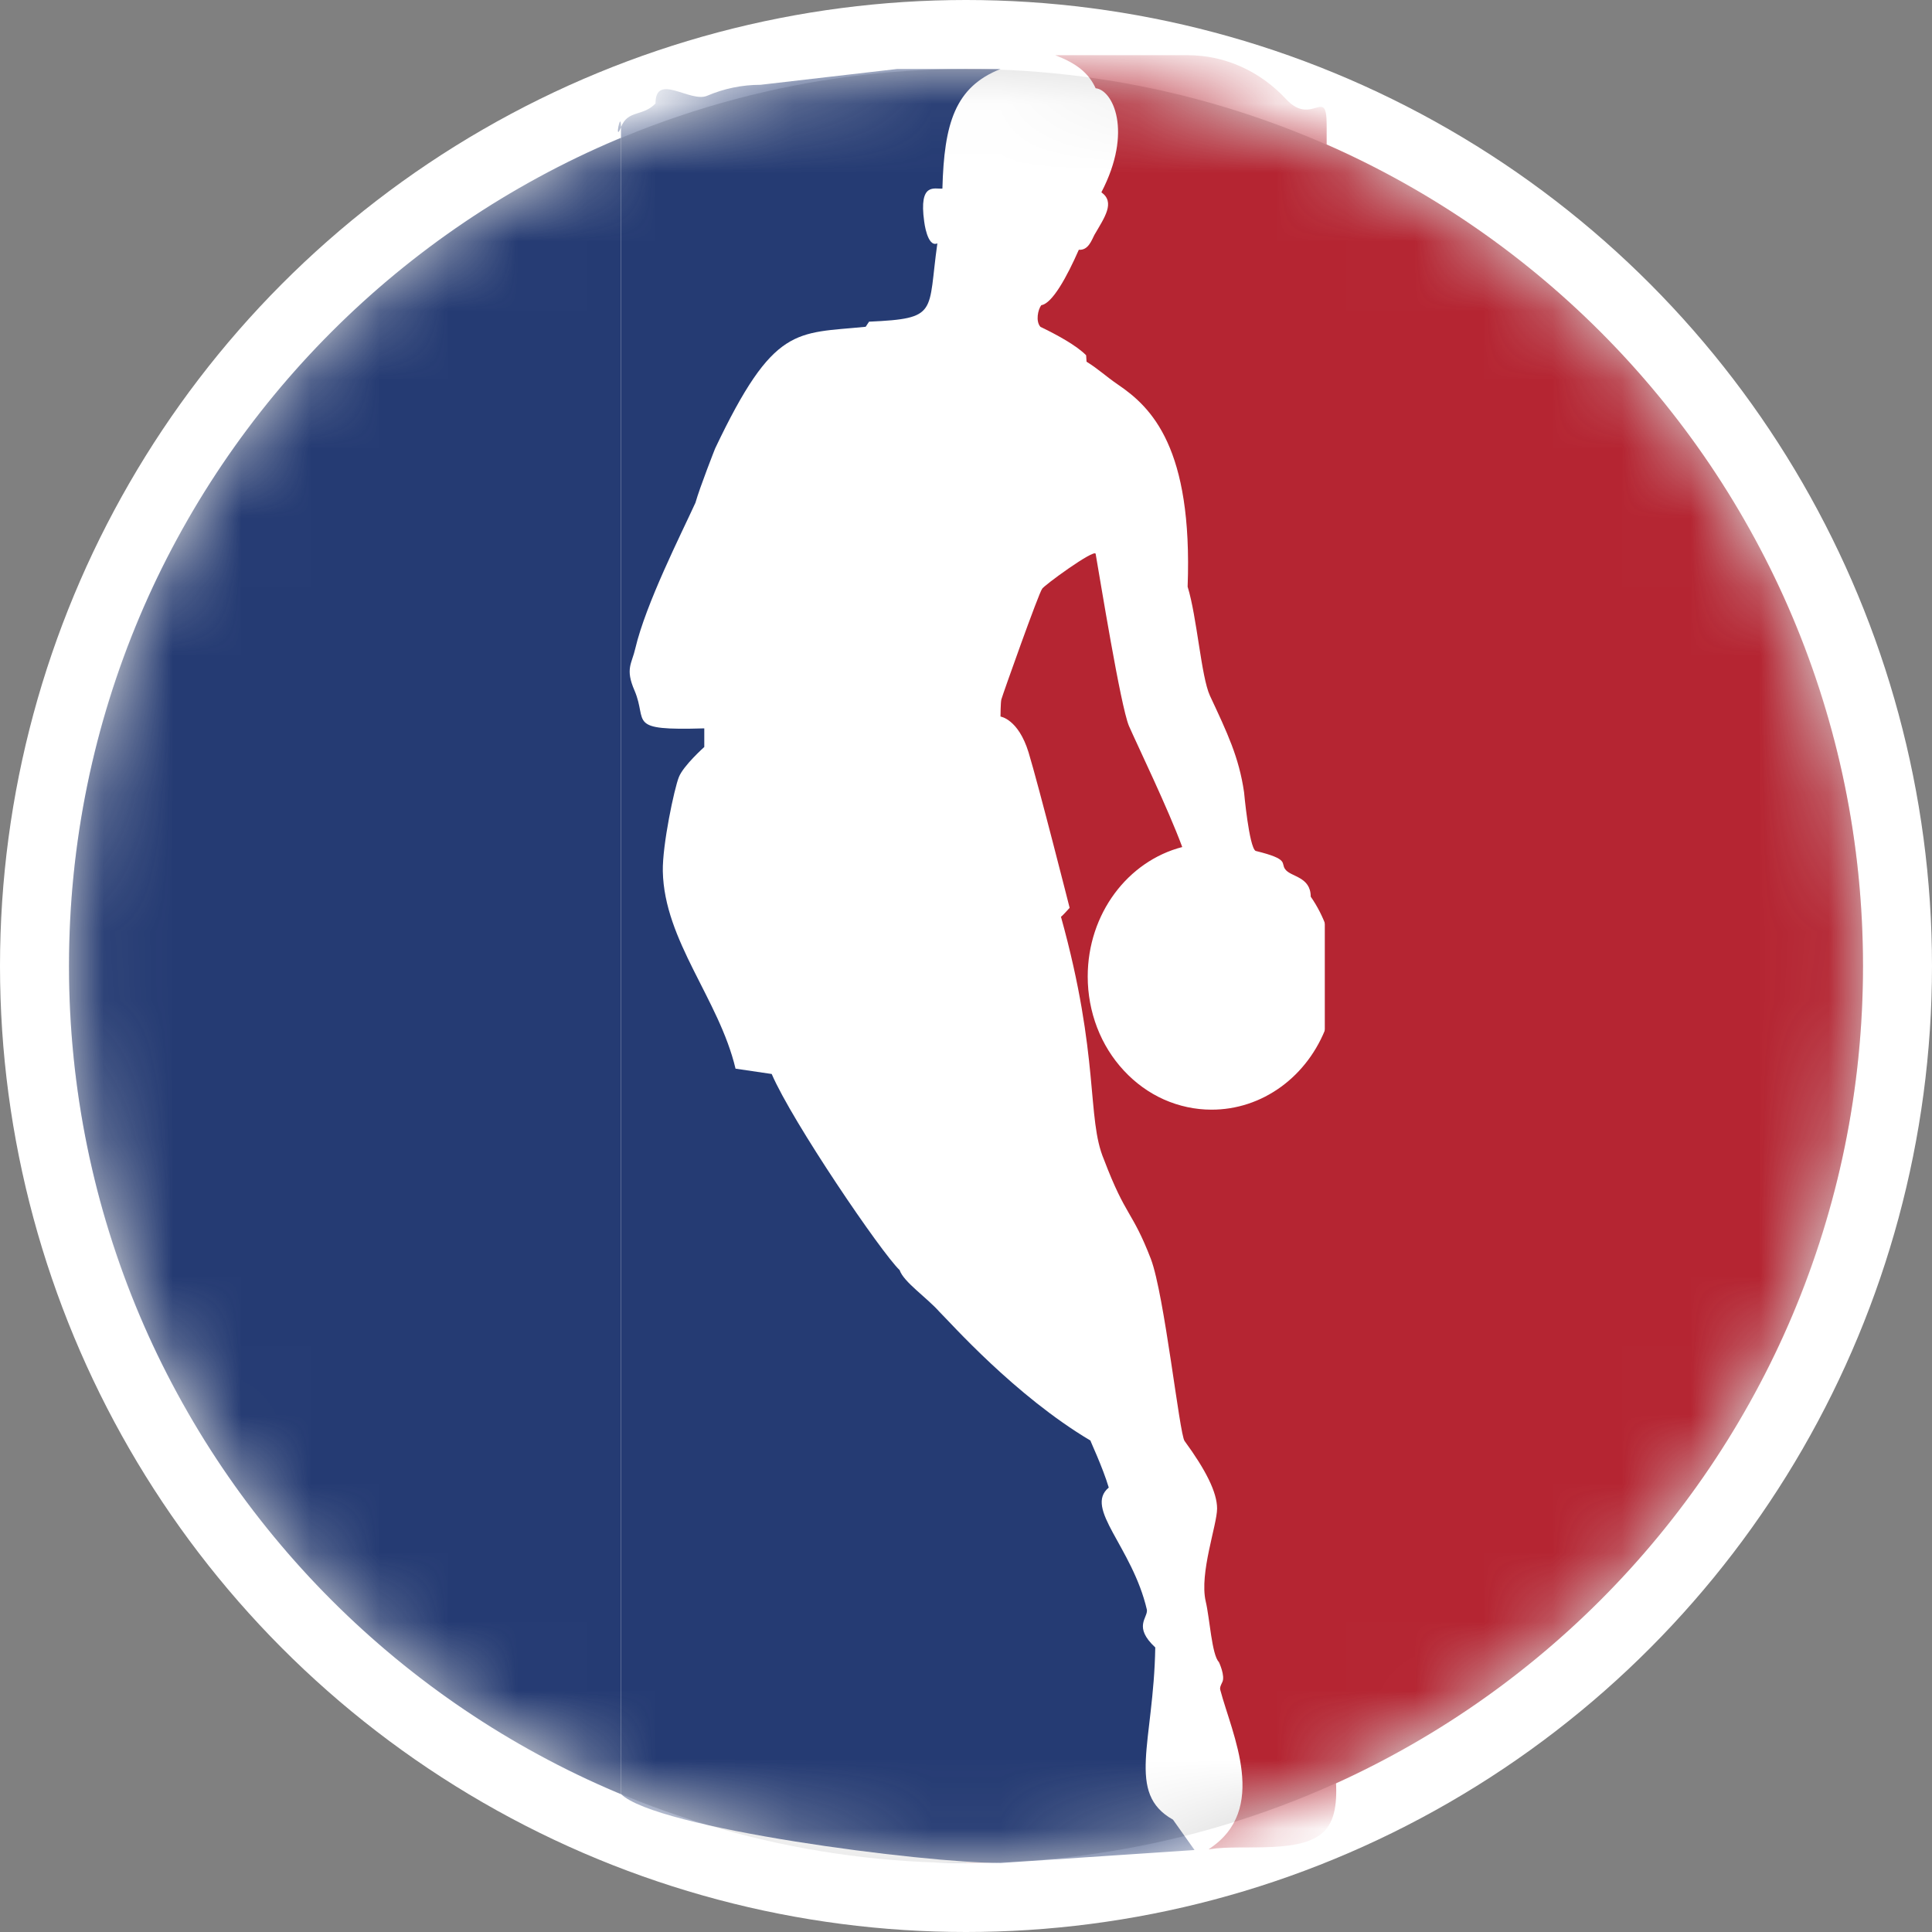 <svg width="26" height="26" viewBox="2 2 28 28" fill="none" xmlns="http://www.w3.org/2000/svg">
<rect x="2" y="2" width="28" height="28" fill="#808080" stroke="none"/>
<circle cx="16" cy="16" r="13.5" fill="#D9D9D9" stroke="white"/>
<mask id="mask0_104_22246" style="mask-type:alpha" maskUnits="userSpaceOnUse" x="3" y="3" width="26" height="26">
<circle cx="16" cy="16" r="13" fill="#253B73"/>
</mask>
<g mask="url(#mask0_104_22246)">
<path d="M16 16C16 23.18 16 29 16 29C23.18 29 29 23.18 29 16C29 8.82 23.18 3 16 3C16 3 16 8.82 16 16Z" fill="#B52532"/>
<path d="M16 16C16 23.18 16 29 16 29C8.82 29 3 23.18 3 16C3 8.82 8.82 3 16 3C16 3 16 8.82 16 16Z" fill="#253B73"/>
<rect x="11" y="3" width="10.2" height="26" fill="white"/>
<path fill-rule="evenodd" clip-rule="evenodd" d="M17.741 7.149L17.747 7.242C17.928 7.355 18.02 7.449 18.204 7.575C18.689 7.904 19.287 8.489 19.212 10.503C19.348 10.942 19.408 11.805 19.535 12.082C19.787 12.622 19.956 12.973 20.03 13.482C20.03 13.482 20.102 14.275 20.197 14.332C20.7 14.455 20.554 14.508 20.628 14.6C20.706 14.709 20.996 14.704 20.996 14.995C21.096 15.139 21.171 15.29 21.227 15.446V3.812C21.227 3.239 21.015 3.842 20.638 3.436C20.262 3.03 19.751 2.801 19.218 2.8H17.294C17.603 2.919 17.778 3.058 17.879 3.279C18.127 3.302 18.423 3.901 17.962 4.787C18.166 4.933 18.008 5.151 17.861 5.404C17.819 5.485 17.772 5.63 17.635 5.62C17.461 6.016 17.25 6.399 17.091 6.423C17.042 6.487 17.007 6.657 17.079 6.737C17.314 6.85 17.6 7.005 17.741 7.149ZM21.227 16.866C21.094 17.226 20.864 17.534 20.566 17.751C20.268 17.968 19.917 18.083 19.557 18.082C19.322 18.082 19.089 18.032 18.871 17.936C18.653 17.839 18.456 17.697 18.289 17.517C18.122 17.338 17.99 17.126 17.9 16.892C17.81 16.657 17.764 16.406 17.764 16.153C17.764 15.243 18.345 14.48 19.134 14.276C18.928 13.718 18.491 12.816 18.361 12.52C18.239 12.226 17.943 10.39 17.879 10.027C17.865 9.947 17.105 10.502 17.103 10.535C17.059 10.581 16.534 12.059 16.512 12.138C16.501 12.188 16.5 12.385 16.5 12.385C16.5 12.385 16.758 12.42 16.907 12.905C17.054 13.39 17.502 15.157 17.502 15.157C17.502 15.157 17.381 15.293 17.376 15.285C17.943 17.326 17.745 18.205 17.999 18.804C18.319 19.647 18.405 19.536 18.679 20.245C18.876 20.762 19.095 22.795 19.168 22.884C19.474 23.302 19.639 23.628 19.639 23.863C19.639 24.1 19.38 24.8 19.474 25.208C19.532 25.448 19.562 25.985 19.665 26.087C19.665 26.087 19.761 26.289 19.714 26.38C19.7 26.41 19.673 26.457 19.686 26.494C19.854 27.134 20.4 28.228 19.517 28.8H19.535C20.009 28.721 20.917 28.893 21.227 28.5C21.538 28.107 21.23 27.176 21.227 26.66V16.866Z" fill="#B52532"/>
<path fill-rule="evenodd" clip-rule="evenodd" d="M18.743 25.876C18.419 25.575 18.636 25.449 18.622 25.331C18.409 24.415 17.706 23.861 18.069 23.559C17.979 23.257 17.797 22.877 17.804 22.878C16.709 22.227 15.776 21.17 15.618 21.015C15.426 20.799 15.098 20.582 15.038 20.407C14.774 20.157 13.484 18.262 13.184 17.565L12.66 17.488C12.421 16.481 11.626 15.636 11.606 14.626C11.599 14.244 11.773 13.426 11.838 13.264C11.902 13.098 12.207 12.826 12.207 12.826V12.556C11.064 12.59 11.393 12.469 11.196 12.008C11.058 11.691 11.157 11.62 11.207 11.399C11.36 10.748 11.87 9.743 12.079 9.286C12.144 9.056 12.364 8.5 12.364 8.5C13.216 6.706 13.534 6.837 14.546 6.736L14.595 6.662C15.609 6.616 15.442 6.537 15.585 5.527C15.438 5.592 15.394 5.21 15.394 5.21C15.314 4.636 15.547 4.744 15.658 4.733C15.683 3.788 15.841 3.261 16.5 3H15L13.021 3.229C12.756 3.229 12.493 3.283 12.248 3.388C12.002 3.493 11.5 3.046 11.5 3.5C11.312 3.694 11.101 3.588 11 3.842C10.899 4.096 11 3.567 11 3.842L11 28C11.5 28.5 15.382 29 16.5 29L19.312 28.812L19 28.372C18.316 27.988 18.72 27.259 18.743 25.876Z" fill="#253B73"/>
</g>
</svg>

